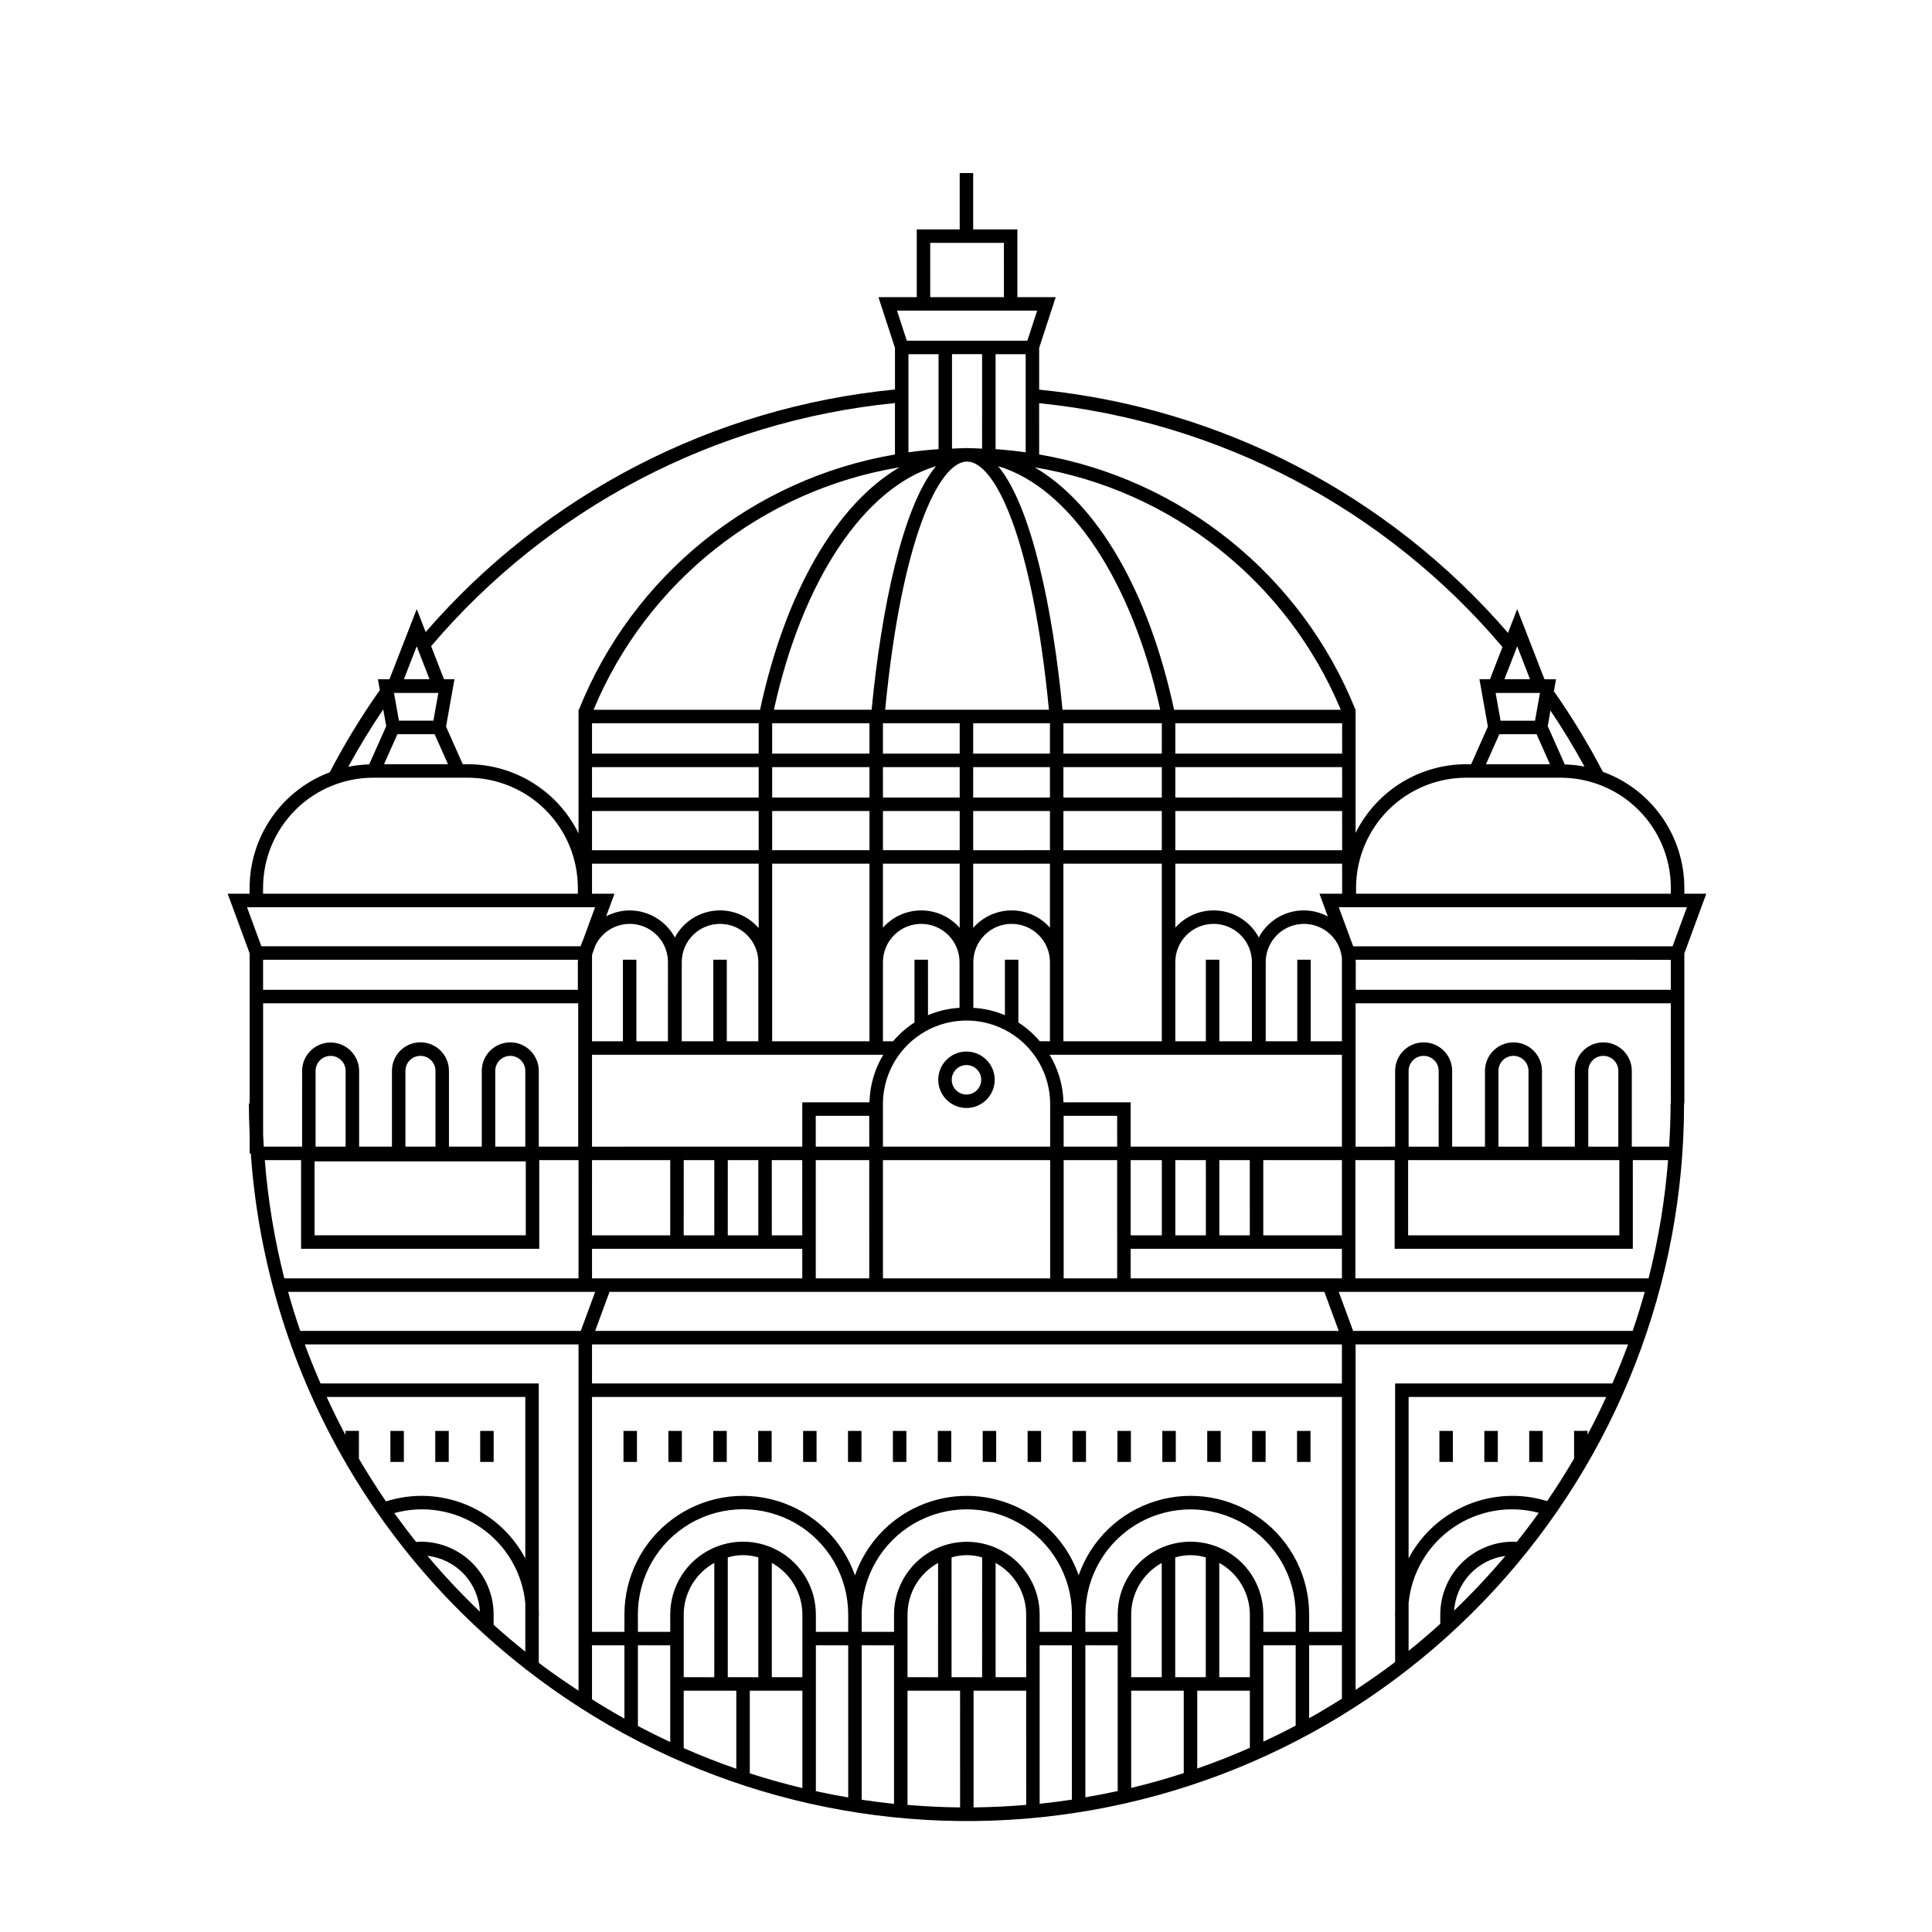 <?xml version="1.0" encoding="UTF-8"?>
<!-- Uploaded to: ICON Repo, www.iconrepo.com, Generator: ICON Repo Mixer Tools -->
<svg fill="#000000" width="800px" height="800px" version="1.1" viewBox="144 144 512 512" xmlns="http://www.w3.org/2000/svg">
 <path d="m324.7 531.43h-3.57l-0.004-8.223h3.57zm11.895-8.223h-3.57v8.223h3.57zm11.902 0h-3.57v8.223h3.57zm-35.699 0h-3.57v8.223h3.57zm47.602 0h-3.57v8.223h3.57zm11.898 0h-3.57v8.223h3.57zm11.902 0h-3.57v8.223h3.57zm11.902 0h-3.57v8.223h3.57zm11.898 0h-3.57v8.223h3.57zm11.902 0h-3.57v8.223h3.57zm11.902 0h-3.57v8.223h3.57zm11.895 0h-3.57v8.223h3.57zm11.902 0h-3.57v8.223h3.57zm11.902 0h-3.57v8.223h3.57zm11.902 0h-3.57v8.223h3.57zm11.898 0h-3.57v8.223h3.57zm37.73 0h-3.57v8.223h3.57zm11.902 0h-3.57v8.223h3.57zm11.898 0h-3.57v8.223h3.57zm-301.8 0h-3.57v8.223h3.57zm11.902 0h-3.582v8.223h3.57zm11.898 0h-3.57v8.223h3.57zm321.36-142.36-5.816 15.809v39.777h-0.078c0.039 47.711-17.875 93.695-50.184 128.81-32.305 35.113-76.641 56.785-124.19 60.715-47.555 3.926-94.844-10.18-132.47-39.52h-0.23v-0.18c-21.035-16.391-38.383-37.02-50.918-60.555-12.535-23.535-19.973-49.441-21.836-76.039h-0.305v-5.086c-0.113-2.707-0.207-5.418-0.207-8.148h0.207v-39.777l-5.824-15.809h5.816v-1.562c0.012-6.656 2.047-13.152 5.844-18.625 3.793-5.469 9.164-9.652 15.395-11.996 3.922-7.527 8.34-14.785 13.23-21.723l0.062 0.043-0.531-2.981h3.066l7.223-18.582 2.367 6.086c31.688-36.574 76.207-59.586 124.37-64.281v-11.031l-4.383-13.445h10.156v-17.949h11.383v-14.938h3.57v14.938h11.715v17.949h10.156l-4.383 13.445v11.074c48.145 4.766 92.617 27.84 124.24 64.453l2.445-6.301 7.223 18.582h3.066l-0.594 3.359 0.102-0.074c4.754 6.797 9.062 13.891 12.895 21.242 6.32 2.293 11.781 6.473 15.645 11.973 3.867 5.504 5.945 12.059 5.957 18.781v1.562zm-38.562-30.746h-25.074c-7.738 0.008-15.152 3.086-20.625 8.555-5.469 5.473-8.547 12.891-8.555 20.625v1.562h83.422v-1.562c-0.008-7.734-3.086-15.152-8.555-20.625-5.473-5.469-12.891-8.547-20.625-8.555zm-3.457-13.668 4.516 10.148h-0.012c1.754 0.047 3.504 0.238 5.231 0.566-2.769-5.07-5.777-10.031-9.016-14.84zm-2.957 2.141h-9.875l-3.539 7.957h16.949zm0.895-10.934h-11.75l1.309 7.352h9.133zm-9.418-3.641h6.781l-3.391-8.723zm-123.3-59.559c37.793 6.469 69.527 32.078 83.828 67.652h0.027v1.113l0.012 0.023-0.012 0.004v31.504c2.707-5.461 6.883-10.059 12.062-13.277 5.176-3.215 11.148-4.922 17.242-4.934h1.324l4.434-9.965-2.238-12.562h2.789l3.316-8.527c-31.012-36.633-75.031-59.801-122.79-64.617zm-118.5 82.855v8.062h44.168v-8.062zm44.168-3.57v-8.062h-44.168v8.059zm-44.168 15.207v10.383h44.168v-10.383zm0 13.953v7.961h5.953l-2.203 5.988v-0.004c1.918-1.012 4.055-1.551 6.223-1.562 5.004 0.016 9.602 2.766 11.98 7.168 2.109-3.938 6.016-6.586 10.453-7.086 4.438-0.496 8.836 1.219 11.762 4.59v-17.059zm35.719 25.453v21.613l8.359-0.004v-20.965c0-5.602-4.543-10.145-10.145-10.145-5.606 0-10.148 4.543-10.148 10.145v20.965h8.363v-21.613zm-34.785-3.879-0.859 2.348c-0.035 0.145-0.047 0.285-0.074 0.426v22.715h8.188v-21.613h3.57v21.613h8.363l0.004-20.965c0.008-4.703-3.223-8.793-7.801-9.875-4.578-1.078-9.297 1.137-11.387 5.352zm-0.934 29.062v24.355l55.719-0.004v-0.848h0.004v-10.898h17.801l0.004 0.004c0.098-4.453 1.363-8.801 3.664-12.609zm77.691-91.43h43.398c-4.344-45.137-14.234-65.77-21.703-65.77-7.465 0-17.355 20.633-21.695 65.77zm21.695-69.344c1.34 0 2.656 0.102 3.988 0.148l0.004-25.035h-7.977v25.035c1.332-0.043 2.648-0.148 3.988-0.148zm66.863 135.59v21.613h8.629v-20.965c0-5.606-4.543-10.148-10.152-10.148-5.606 0-10.148 4.543-10.148 10.148v20.965h8.098v-21.613zm32.184-66.242c-14.176-33.949-44.816-58.219-81.109-64.242 16.602 9.727 30.203 32.828 36.93 64.242zm-47.43 37.219 0.004-10.379h-26.078v10.383zm-26.074 3.57v47.066h26.074v-47.066zm26.074-17.523 0.004-8.062h-26.078v8.062zm0-11.637 0.004-8.059h-26.078v8.059zm-43.363-76.172c8.898 10.754 14.516 38.121 17.047 64.539h25.895c-7.547-34.461-24.086-58.938-42.941-64.539zm13.777 180.32v-11.215c0.016-7.867-4.141-15.152-10.918-19.141-6.777-3.992-15.164-4.09-22.035-0.262-6.867 3.828-11.195 11.012-11.367 18.875h0.004v11.742zm-44.316 3.57v31.336h44.316v-31.332zm0-104.15v8.062l20.34 0.004v-8.062zm20.34-3.57v-8.059h-20.34v8.059zm-20.34 15.207v10.383h20.34v-10.379zm0 13.953v16.957c2.582-2.918 6.289-4.582 10.184-4.57 3.891 0.008 7.594 1.695 10.156 4.625v-17.008zm0 26.102v20.965h2.688c1.637-1.934 3.551-3.613 5.676-4.988v-16.625h3.57l0.004 14.684c2.656-1.113 5.484-1.766 8.359-1.934v-12.102c0-5.602-4.543-10.145-10.148-10.145-5.606 0-10.148 4.543-10.148 10.145zm41.57 20.965h2.688v-20.965c0-5.606-4.547-10.148-10.152-10.148s-10.148 4.543-10.148 10.148v12.102c2.875 0.168 5.703 0.824 8.363 1.938v-14.688h3.57v16.625c2.129 1.375 4.043 3.055 5.68 4.988zm2.688-30.109v-16.953h-20.344v17.008c2.562-2.93 6.266-4.617 10.16-4.625 3.891-0.012 7.602 1.656 10.184 4.57zm0-20.527v-10.379h-20.344v10.383zm0-13.953v-8.062h-20.344v8.062zm0-11.637v-8.059h-20.344v8.059zm-6.43-105.86h-7.977v25.172c2.68 0.176 5.34 0.461 7.977 0.832zm-23.094 0h-7.977v26.004c2.633-0.371 5.289-0.656 7.977-0.832zm-43.629 94.227h25.895c2.535-26.422 8.141-53.785 17.043-64.539-18.859 5.602-35.395 30.078-42.941 64.543zm-0.461 3.57v8.059l25.785 0.004v-8.059zm0 11.633v8.062l25.785 0.004v-8.062zm0 11.637v10.383h25.785v-10.379zm0 13.953v47.066h25.785v-47.066zm25.73 74.992-0.004-8.172h-14.176v8.172zm-14.176 3.57v31.336h14.176l-0.004-31.332zm-3.578 18.926-0.004-18.922h-8.07l0.004 19.926h8.074v-1zm-19.738-18.926-0.004 19.93h8.098v-19.926zm-11.676 0-0.004 19.93h8.102l0.004-19.926zm-24.305 0-0.004 19.93h20.734v-19.926h-20.734zm0 23.5v7.836l55.723 0.004v-7.84zm0.832 21.766h197.06l-3.812-10.355h-189.44zm124.16-45.266v31.336h14.18l-0.004-31.332zm14.18-3.57-0.004-8.172h-14.18v8.172zm56.316 34.906h3.246l-0.004-7.836h-55.988v7.836l52.742 0.004zm-44.48-11.406v-19.926h-8.266v19.926zm11.672 0-0.004-19.926h-8.098v19.926zm11.641 0-0.004-19.926h-8.066v19.926zm24.414 0-0.004-19.926h-20.84v19.926zm0-23.496v-24.355h-77.469c2.305 3.809 3.57 8.156 3.668 12.609h17.805v11.742h55.992zm0-27.926v-21.988h-0.004c-0.082-0.836-0.266-1.656-0.547-2.441l-0.238-0.641h0.004c-1.938-4.383-6.68-6.812-11.371-5.824-4.691 0.992-8.043 5.133-8.039 9.926v20.965h8.359v-21.613h3.57v21.613zm-5.953-39.105h6.008l-0.004-7.961h-44.207v16.953c2.945-3.324 7.332-4.996 11.742-4.481 4.41 0.52 8.289 3.16 10.387 7.074 1.68-3.172 4.559-5.543 7.992-6.586 3.434-1.043 7.144-0.668 10.301 1.035zm6.008-11.531-0.004-10.383h-44.207v10.383zm0-13.953-0.004-8.066h-44.207v8.062zm0-11.637-0.004-8.062h-44.207v8.059zm-109.16-120.98h19.527l-0.004-14.379h-19.527zm-8.805 3.57 2.598 7.977h31.945l2.598-7.977zm-80.414 105.78h44.121c6.727-31.414 20.328-54.516 36.93-64.242l-0.004-0.004c-36.277 6.027-66.898 30.301-81.051 64.242zm-43.043-16.852 3.398 8.754h2.785l-2.238 12.566 4.434 9.965h1.324l-0.004-0.004c6.117 0.012 12.109 1.73 17.297 4.969s9.367 7.863 12.062 13.355v-31.617l-0.012-0.004 0.012-0.023v-1.113h0.09c14.273-35.57 45.988-61.184 83.766-67.652v-13.625c-47.77 4.746-91.836 27.844-122.92 64.426zm-7.215 8.754h6.781l-3.391-8.723zm-2.629 3.641 1.309 7.352h9.133l1.309-7.352zm-2.641 18.887h16.949l-3.539-7.957-9.867 0.004zm-9.477 0.668v0.004c1.828-0.363 3.68-0.57 5.539-0.617l4.516-10.145-0.789-4.441c-3.336 4.93-6.426 10.012-9.266 15.203zm-22.582 33.648h83.422v-1.562c-0.008-7.734-3.086-15.152-8.555-20.625-5.473-5.469-12.887-8.547-20.625-8.555h-25.062c-7.734 0.008-15.152 3.086-20.621 8.555-5.473 5.473-8.551 12.891-8.559 20.625zm-0.449 13.934h84.602c0.18-0.574 0.398-1.137 0.652-1.68l3.191-8.68h-92.258zm0.457 3.57v7.961l83.414 0.004v-7.328c0-0.215 0.055-0.418 0.062-0.637zm0.176 49.523h10.16l0.004-20.074c0.02-4.156 3.398-7.516 7.555-7.516s7.531 3.359 7.555 7.516v20.078h8.699v-20.078c-0.008-2.004 0.785-3.934 2.203-5.352 1.418-1.422 3.34-2.219 5.348-2.219 2.008 0 3.93 0.797 5.348 2.219 1.418 1.418 2.211 3.348 2.203 5.352v20.078h8.699v-20.078c0-4.172 3.383-7.555 7.555-7.555s7.555 3.383 7.555 7.555v20.078h10.445v-37.992h-83.5v34.691c0.047 1.109 0.113 2.203 0.176 3.301zm13.461 3.902 0.004 19.602h55.977v-19.598zm8.238-3.902v-20.074c-0.008-2.195-1.789-3.969-3.981-3.969-2.195 0-3.977 1.773-3.984 3.969v20.078zm23.805 0v-20.074c0-2.199-1.781-3.981-3.981-3.981-2.199 0-3.981 1.781-3.981 3.981v20.078zm23.809 0v-20.074c0-2.199-1.785-3.981-3.984-3.981s-3.981 1.781-3.981 3.981v20.078zm-63.863 34.914h77.969v-31.336h-10.406v23.496h-63.121v-23.496h-9.613c0.828 10.574 2.559 21.055 5.172 31.336zm51.824 88.328c-0.184-3.715-1.68-7.246-4.227-9.957-2.547-2.711-5.977-4.43-9.672-4.844 4.363 5.18 9 10.121 13.898 14.801zm12.039-2.312c-0.801-8.078-5.125-15.395-11.82-19.984-6.695-4.594-15.078-5.992-22.902-3.828 1.871 2.602 3.801 5.156 5.797 7.66 0.414-0.031 0.816-0.082 1.234-0.082v-0.004c5.117 0.008 10.023 2.043 13.641 5.66 3.617 3.617 5.652 8.523 5.656 13.637v2.719c2.719 2.469 5.535 4.828 8.395 7.133zm0-54.586-52.641-0.004c1.566 3.406 3.207 6.769 4.973 10.055v-1.062h3.57l0.004 7.383c2.262 3.856 4.652 7.625 7.168 11.301 6.949-2.215 14.457-1.914 21.207 0.848s12.316 7.812 15.719 14.262zm14.105-13.93h-72.535c1.277 3.508 2.688 6.953 4.172 10.355h57.828v74.023c3.363 2.578 6.996 5.043 10.535 7.391zm0.594-3.57 3.812-10.355-81.367-0.004c0.969 3.492 2.039 6.945 3.211 10.355h74.344zm11.566 83.316-8.59-0.004v14.312c2.812 1.777 5.676 3.481 8.59 5.117zm12.141 0-8.566-0.004v21.371c2.812 1.492 5.672 2.91 8.57 4.254zm17.512 12.02-13.938-0.004v15.223c4.555 2.008 9.203 3.832 13.938 5.473zm-5.836-3.57 0.004-30.289c-2.445 1.352-4.488 3.328-5.914 5.731-1.422 2.406-2.18 5.144-2.191 7.938v16.613zm11.672 0v-31.75c-2.641-0.793-5.457-0.793-8.098 0v31.742zm11.676 3.57h-13.938v21.902c4.57 1.48 9.219 2.785 13.938 3.91zm0-20.188v-0.004c-0.008-2.793-0.766-5.531-2.191-7.938-1.426-2.402-3.465-4.379-5.91-5.731v30.281h8.102zm12.141 8.168-8.566-0.004v38.66c2.836 0.621 5.691 1.164 8.57 1.656zm0-8.168h-0.004v-0.051c-0.008-9.957-5.328-19.152-13.953-24.121s-19.246-4.961-27.863 0.023c-8.617 4.988-13.922 14.191-13.91 24.145v4.594h8.57v-4.594c0-6.894 3.676-13.262 9.648-16.711 5.969-3.445 13.324-3.445 19.297 0 5.969 3.449 9.648 9.816 9.648 16.711v4.594h8.57zm12.145 8.168-8.57-0.004v40.926c2.84 0.43 5.695 0.793 8.57 1.094zm17.504 12.02-13.93-0.004v30.277c4.602 0.383 9.246 0.621 13.934 0.66zm-5.832-3.57 0.004-30.289c-2.445 1.352-4.488 3.328-5.91 5.731-1.426 2.406-2.184 5.144-2.191 7.938v16.613zm11.672 0 0.004-31.75c-2.641-0.793-5.457-0.793-8.102 0v31.742zm11.676 3.57-13.941-0.004v30.934c4.695-0.043 9.34-0.281 13.945-0.668zm0-20.188 0.004-0.004c-0.012-2.793-0.77-5.531-2.191-7.938-1.426-2.402-3.469-4.379-5.914-5.731v30.281l8.105 0.004zm12.109 8.168-8.535-0.004v41.992c2.863-0.301 5.707-0.664 8.535-1.086zm0.02-8.508v-0.004c-0.117-9.906-5.492-19.008-14.109-23.895-8.617-4.891-19.188-4.836-27.754 0.145-8.566 4.977-13.844 14.133-13.859 24.043l0.004 0.051v4.594h8.57v-4.598c0.012-6.887 3.691-13.242 9.656-16.684 5.969-3.441 13.316-3.441 19.281 0 5.965 3.441 9.645 9.797 9.656 16.684v4.594h8.535v-4.594c0-0.113 0.016-0.227 0.02-0.34zm12.129 8.508-8.574-0.004v40.285c2.883-0.492 5.742-1.047 8.574-1.668zm17.504 12.016h-13.934v25.773c4.719-1.133 9.363-2.441 13.934-3.926zm-5.836-3.57v-30.277h0.004c-2.445 1.348-4.488 3.324-5.91 5.727-1.426 2.402-2.18 5.141-2.191 7.934v16.613zm11.676 0v-31.746c-2.641-0.793-5.461-0.793-8.102 0v31.742zm11.676 3.57h-13.941v20.633c4.738-1.648 9.387-3.477 13.941-5.492zm0-20.188c-0.008-2.793-0.766-5.531-2.191-7.938-1.422-2.402-3.465-4.379-5.91-5.731v30.281h8.102zm12.145 8.168h-8.57v25.543c2.898-1.352 5.754-2.773 8.57-4.266zm0-8.168c-0.004-9.91-5.273-19.074-13.836-24.062-8.562-4.992-19.133-5.055-27.758-0.172-8.625 4.887-14.004 13.984-14.125 23.895 0 0.113 0.016 0.227 0.016 0.34h-0.035v4.594h8.574v-4.594c0-6.894 3.676-13.262 9.648-16.711 5.969-3.445 13.324-3.445 19.297 0 5.969 3.449 9.648 9.816 9.648 16.711v4.594h8.57zm12.25 8.168h-8.68v19.324c2.949-1.648 5.836-3.387 8.68-5.188zm0-65.816h-198.73v62.246h8.59v-4.598c-0.004-9.98 4.734-19.375 12.766-25.301s18.402-7.684 27.941-4.734c9.535 2.949 17.102 10.258 20.387 19.684 2.867-8.258 9.055-14.945 17.062-18.453 8.008-3.504 17.117-3.512 25.133-0.016 8.016 3.492 14.207 10.172 17.09 18.426 3.297-9.418 10.867-16.711 20.402-19.652 9.535-2.938 19.902-1.172 27.926 4.754 8.027 5.93 12.762 15.316 12.754 25.293v4.594h8.68zm0-13.93-198.73 0.004v10.355h198.73zm43.32 56.062c-3.586 0.473-6.902 2.176-9.375 4.816-2.477 2.641-3.961 6.055-4.199 9.668 4.777-4.586 9.309-9.422 13.574-14.484zm8.852-11.418v-0.004c-7.805-2.082-16.129-0.633-22.77 3.965-6.641 4.594-10.926 11.875-11.727 19.914v12.703c2.863-2.316 5.672-4.695 8.395-7.172v-2.473c0.004-5.113 2.039-10.02 5.656-13.637 3.621-3.617 8.523-5.652 13.641-5.66 0.328 0 0.648 0.051 0.973 0.062 2.012-2.512 3.957-5.078 5.832-7.703zm17.875-30.711-52.371-0.004v42.785c3.391-6.41 8.914-11.438 15.617-14.211 6.703-2.773 14.164-3.117 21.094-0.977 2.519-3.66 4.891-7.43 7.144-11.273v-7.332h3.57v1.008c1.75-3.269 3.391-6.613 4.945-10zm5.789-13.93h-72.211v91.555c3.523-2.344 7.129-4.816 10.48-7.391v-73.809h57.559c1.48-3.406 2.894-6.848 4.172-10.355zm4.422-13.93h-81.094l3.812 10.355h74.074c1.168-3.41 2.238-6.859 3.211-10.355zm6.18-34.906h-9.344l0.004 23.496h-63.121v-23.496h-10.406v31.336h77.695c2.617-10.281 4.348-20.762 5.172-31.336zm-68.891 0 0.004 19.926h55.973v-19.926zm8.094-3.57 0.004-20.082c0-2.199-1.785-3.981-3.984-3.981-2.199 0-3.984 1.781-3.984 3.981v20.078zm23.805 0v-20.082c0-2.199-1.781-3.981-3.981-3.981s-3.981 1.781-3.981 3.981v20.078zm23.809 0v-20.082c0-2.199-1.781-3.981-3.981-3.981-2.199 0-3.981 1.781-3.981 3.981v20.078zm13.914-37.992h-83.543v37.992l10.48-0.004v-20.078c0-4.172 3.383-7.555 7.555-7.555 4.172 0 7.555 3.383 7.555 7.555v20.078h8.699v-20.078c0-4.172 3.383-7.551 7.551-7.551 4.172 0 7.555 3.379 7.555 7.551v20.078h8.703v-20.078c0-4.172 3.379-7.551 7.551-7.551s7.551 3.379 7.551 7.551v20.078h9.891c0.23-3.789 0.383-7.598 0.383-11.445h0.07zm0-11.531-83.559-0.004c0.008 0.215 0.062 0.418 0.062 0.637v7.324h83.496zm4.269-13.934-92.266-0.004 3.352 9.102c0.078 0.176 0.129 0.363 0.203 0.547l0.262 0.715 84.637-0.004zm-304.27 187.44c0.113 1.082 0-1.117 0 0zm226.94 0c0-1.117-0.113 1.082 0 0zm-106.12-141.71c0 3.027-1.824 5.754-4.621 6.91-2.793 1.156-6.012 0.516-8.148-1.621-2.141-2.141-2.781-5.359-1.621-8.152 1.156-2.797 3.883-4.617 6.906-4.617 4.133 0 7.481 3.352 7.484 7.481zm-3.57 0c-0.004-1.578-0.953-3.004-2.414-3.609s-3.141-0.27-4.262 0.848c-1.117 1.117-1.449 2.801-0.848 4.258 0.605 1.461 2.031 2.414 3.609 2.414 2.16 0 3.91-1.75 3.914-3.91z"/>
</svg>